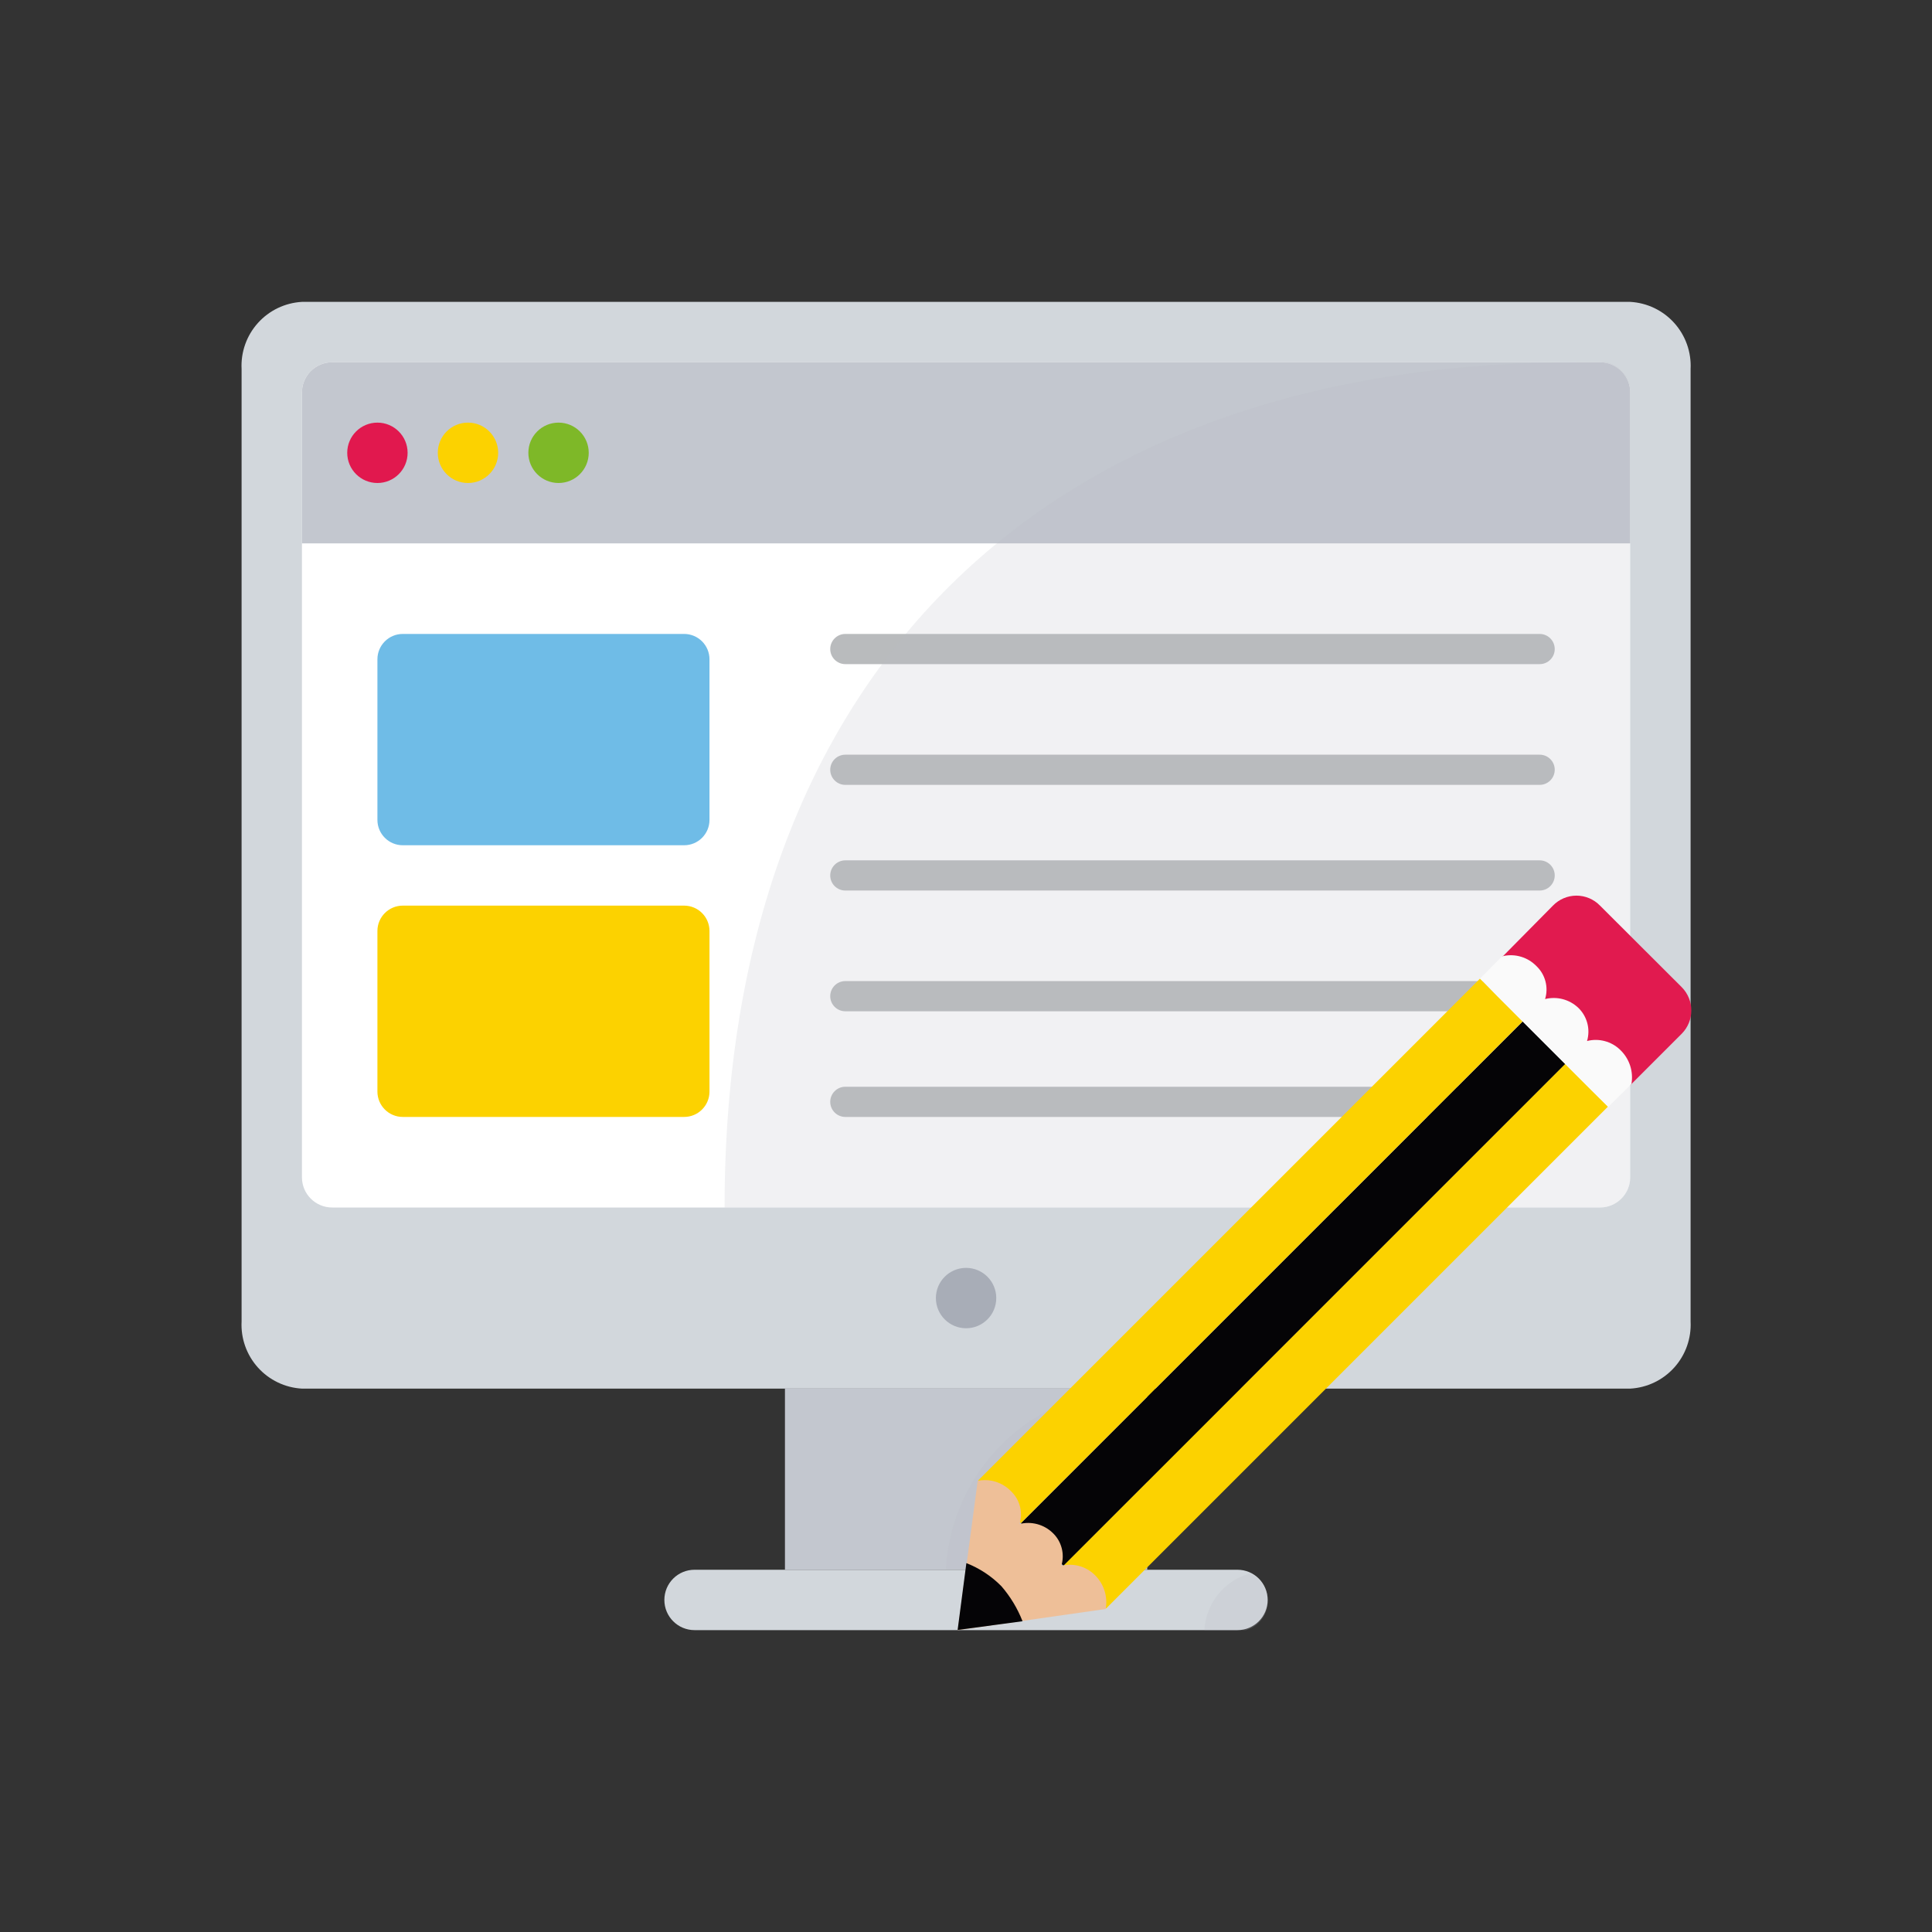 <svg width="128" height="128" viewBox="0 0 128 128" fill="none" xmlns="http://www.w3.org/2000/svg">
<rect x="0" y="0" width="128" height="128" fill="#333333" stroke="none"/>
<path fill-rule="evenodd" clip-rule="evenodd" d="M108.006 92H20.006C18.886 91.938 17.836 91.435 17.087 90.601C16.337 89.767 15.948 88.67 16.006 87.55V24.45C15.948 23.33 16.337 22.233 17.087 21.399C17.836 20.565 18.886 20.062 20.006 20H108.006C109.125 20.062 110.175 20.565 110.924 21.399C111.674 22.233 112.063 23.33 112.006 24.45V87.55C112.063 88.67 111.674 89.767 110.924 90.601C110.175 91.435 109.125 91.938 108.006 92Z" fill="#D2D7DC"/>
<path d="M106.005 24H22.005C20.901 24 20.005 24.895 20.005 26V78C20.005 79.105 20.901 80 22.005 80H106.005C107.11 80 108.005 79.105 108.005 78V26C108.005 24.895 107.11 24 106.005 24Z" fill="white"/>
<path d="M64.005 88C65.11 88 66.005 87.105 66.005 86C66.005 84.895 65.11 84 64.005 84C62.901 84 62.005 84.895 62.005 86C62.005 87.105 62.901 88 64.005 88Z" fill="#A8ADB7"/>
<path d="M81.986 104H46.016C44.911 104 44.016 104.895 44.016 106C44.016 107.105 44.911 108 46.016 108H81.986C83.09 108 83.986 107.105 83.986 106C83.986 104.895 83.09 104 81.986 104Z" fill="#D2D7DC"/>
<path d="M76.005 92H52.005V104H76.005V92Z" fill="#C3C7CF"/>
<g style="mix-blend-mode:multiply" opacity="0.2">
<path d="M74.796 92C71.642 92.13 68.651 93.433 66.408 95.652C64.164 97.871 62.83 100.848 62.666 104H76.005V92H74.796Z" fill="#B7BBC2"/>
</g>
<g style="mix-blend-mode:multiply" opacity="0.2">
<path fill-rule="evenodd" clip-rule="evenodd" d="M82.795 104.25C81.966 104.483 81.231 104.97 80.692 105.643C80.154 106.315 79.841 107.14 79.795 108H82.555C82.949 107.885 83.299 107.653 83.556 107.333C83.813 107.013 83.966 106.622 83.993 106.212C84.02 105.803 83.921 105.395 83.708 105.044C83.496 104.693 83.181 104.416 82.805 104.25H82.795Z" fill="#B7BBC2"/>
</g>
<path fill-rule="evenodd" clip-rule="evenodd" d="M108.006 36V26.05C108.012 25.783 107.965 25.518 107.868 25.269C107.77 25.021 107.624 24.794 107.438 24.603C107.251 24.412 107.029 24.261 106.783 24.157C106.537 24.053 106.272 24 106.006 24H22.006C21.739 24 21.474 24.053 21.228 24.157C20.982 24.261 20.76 24.412 20.573 24.603C20.387 24.794 20.241 25.021 20.143 25.269C20.046 25.518 19.999 25.783 20.006 26.05V36H108.006Z" fill="#C3C7CF"/>
<path d="M25.005 32C26.11 32 27.005 31.105 27.005 30C27.005 28.895 26.11 28 25.005 28C23.901 28 23.005 28.895 23.005 30C23.005 31.105 23.901 32 25.005 32Z" fill="#E1184E"/>
<path d="M31.005 32C32.11 32 33.005 31.105 33.005 30C33.005 28.895 32.11 28 31.005 28C29.901 28 29.005 28.895 29.005 30C29.005 31.105 29.901 32 31.005 32Z" fill="#FCD200"/>
<path d="M37.005 32C38.11 32 39.005 31.105 39.005 30C39.005 28.895 38.11 28 37.005 28C35.901 28 35.005 28.895 35.005 30C35.005 31.105 35.901 32 37.005 32Z" fill="#7EB828"/>
<path d="M102.005 42H56.005C55.453 42 55.005 42.448 55.005 43C55.005 43.552 55.453 44 56.005 44H102.005C102.558 44 103.005 43.552 103.005 43C103.005 42.448 102.558 42 102.005 42Z" fill="#B9BBBD"/>
<path d="M102.005 50H56.005C55.453 50 55.005 50.448 55.005 51C55.005 51.552 55.453 52 56.005 52H102.005C102.558 52 103.005 51.552 103.005 51C103.005 50.448 102.558 50 102.005 50Z" fill="#B9BBBD"/>
<path d="M102.005 65H56.005C55.453 65 55.005 65.448 55.005 66C55.005 66.552 55.453 67 56.005 67H102.005C102.558 67 103.005 66.552 103.005 66C103.005 65.448 102.558 65 102.005 65Z" fill="#B9BBBD"/>
<path d="M102.005 57H56.005C55.453 57 55.005 57.448 55.005 58C55.005 58.552 55.453 59 56.005 59H102.005C102.558 59 103.005 58.552 103.005 58C103.005 57.448 102.558 57 102.005 57Z" fill="#B9BBBD"/>
<path d="M102.005 72H56.005C55.453 72 55.005 72.448 55.005 73C55.005 73.552 55.453 74 56.005 74H102.005C102.558 74 103.005 73.552 103.005 73C103.005 72.448 102.558 72 102.005 72Z" fill="#B9BBBD"/>
<path d="M45.325 42H26.685C25.758 42 25.005 42.752 25.005 43.68V54.32C25.005 55.248 25.758 56 26.685 56H45.325C46.253 56 47.005 55.248 47.005 54.32V43.68C47.005 42.752 46.253 42 45.325 42Z" fill="#6FBCE7"/>
<path d="M45.325 60H26.685C25.758 60 25.005 60.752 25.005 61.68V72.32C25.005 73.248 25.758 74 26.685 74H45.325C46.253 74 47.005 73.248 47.005 72.32V61.68C47.005 60.752 46.253 60 45.325 60Z" fill="#FCD200"/>
<g style="mix-blend-mode:multiply" opacity="0.2">
<path d="M48.005 80H106.005C106.536 80 107.045 79.789 107.42 79.414C107.795 79.039 108.005 78.53 108.005 78V26C108.016 25.536 107.865 25.083 107.579 24.718C107.293 24.354 106.888 24.1 106.435 24C105.805 24 105.175 24 104.535 24C69.205 24 48.005 44.58 48.005 80Z" fill="#B7BBC2"/>
</g>
<path d="M108.006 71.9L99.516 63.41L102.886 60C103.088 59.791 103.33 59.624 103.598 59.511C103.866 59.397 104.155 59.338 104.446 59.338C104.737 59.338 105.025 59.397 105.293 59.511C105.561 59.624 105.803 59.791 106.006 60L111.426 65.41C111.828 65.82 112.054 66.371 112.054 66.945C112.054 67.519 111.828 68.07 111.426 68.48L108.006 71.9Z" fill="#E11A4F"/>
<path d="M103.72 70.49L100.891 67.662L67.636 100.917L70.464 103.745L103.72 70.49Z" fill="#050406"/>
<path d="M106.543 73.305L103.714 70.477L70.459 103.732L73.288 106.56L106.543 73.305Z" fill="#FCD200"/>
<path d="M100.883 67.665L98.054 64.836L64.799 98.092L67.627 100.92L100.883 67.665Z" fill="#FCD200"/>
<path d="M73.256 106.6L63.456 108L64.776 98.11C65.168 98.03 65.573 98.05 65.956 98.167C66.338 98.284 66.685 98.495 66.966 98.78C67.258 99.054 67.468 99.404 67.571 99.792C67.674 100.179 67.665 100.587 67.546 100.97C67.93 100.873 68.332 100.876 68.715 100.977C69.099 101.079 69.45 101.276 69.736 101.55C70.028 101.824 70.237 102.175 70.339 102.562C70.442 102.949 70.433 103.357 70.316 103.74C70.7 103.643 71.102 103.646 71.485 103.747C71.868 103.849 72.219 104.046 72.506 104.32C72.81 104.608 73.038 104.967 73.169 105.365C73.3 105.763 73.33 106.188 73.256 106.6Z" fill="#EEBF98"/>
<path d="M99.466 63.41L98.056 64.83L99.196 66L105.426 72.23L106.546 73.34L108.006 71.9L108.086 71.82C108.158 71.409 108.128 70.987 107.997 70.59C107.866 70.194 107.639 69.837 107.336 69.55C107.051 69.274 106.7 69.076 106.316 68.975C105.933 68.873 105.53 68.871 105.146 68.97C105.26 68.585 105.266 68.177 105.164 67.789C105.061 67.401 104.855 67.048 104.566 66.77C104.278 66.496 103.925 66.299 103.54 66.197C103.156 66.096 102.752 66.094 102.366 66.19C102.484 65.807 102.492 65.399 102.389 65.012C102.287 64.625 102.078 64.274 101.786 64C101.507 63.713 101.159 63.502 100.776 63.387C100.393 63.272 99.987 63.255 99.596 63.34L99.466 63.41Z" fill="#FAFAFA"/>
<path d="M67.745 107.41L63.445 107.99L64.025 103.56C64.897 103.902 65.688 104.423 66.345 105.09C66.941 105.778 67.414 106.563 67.745 107.41Z" fill="#050406"/>
</svg>

